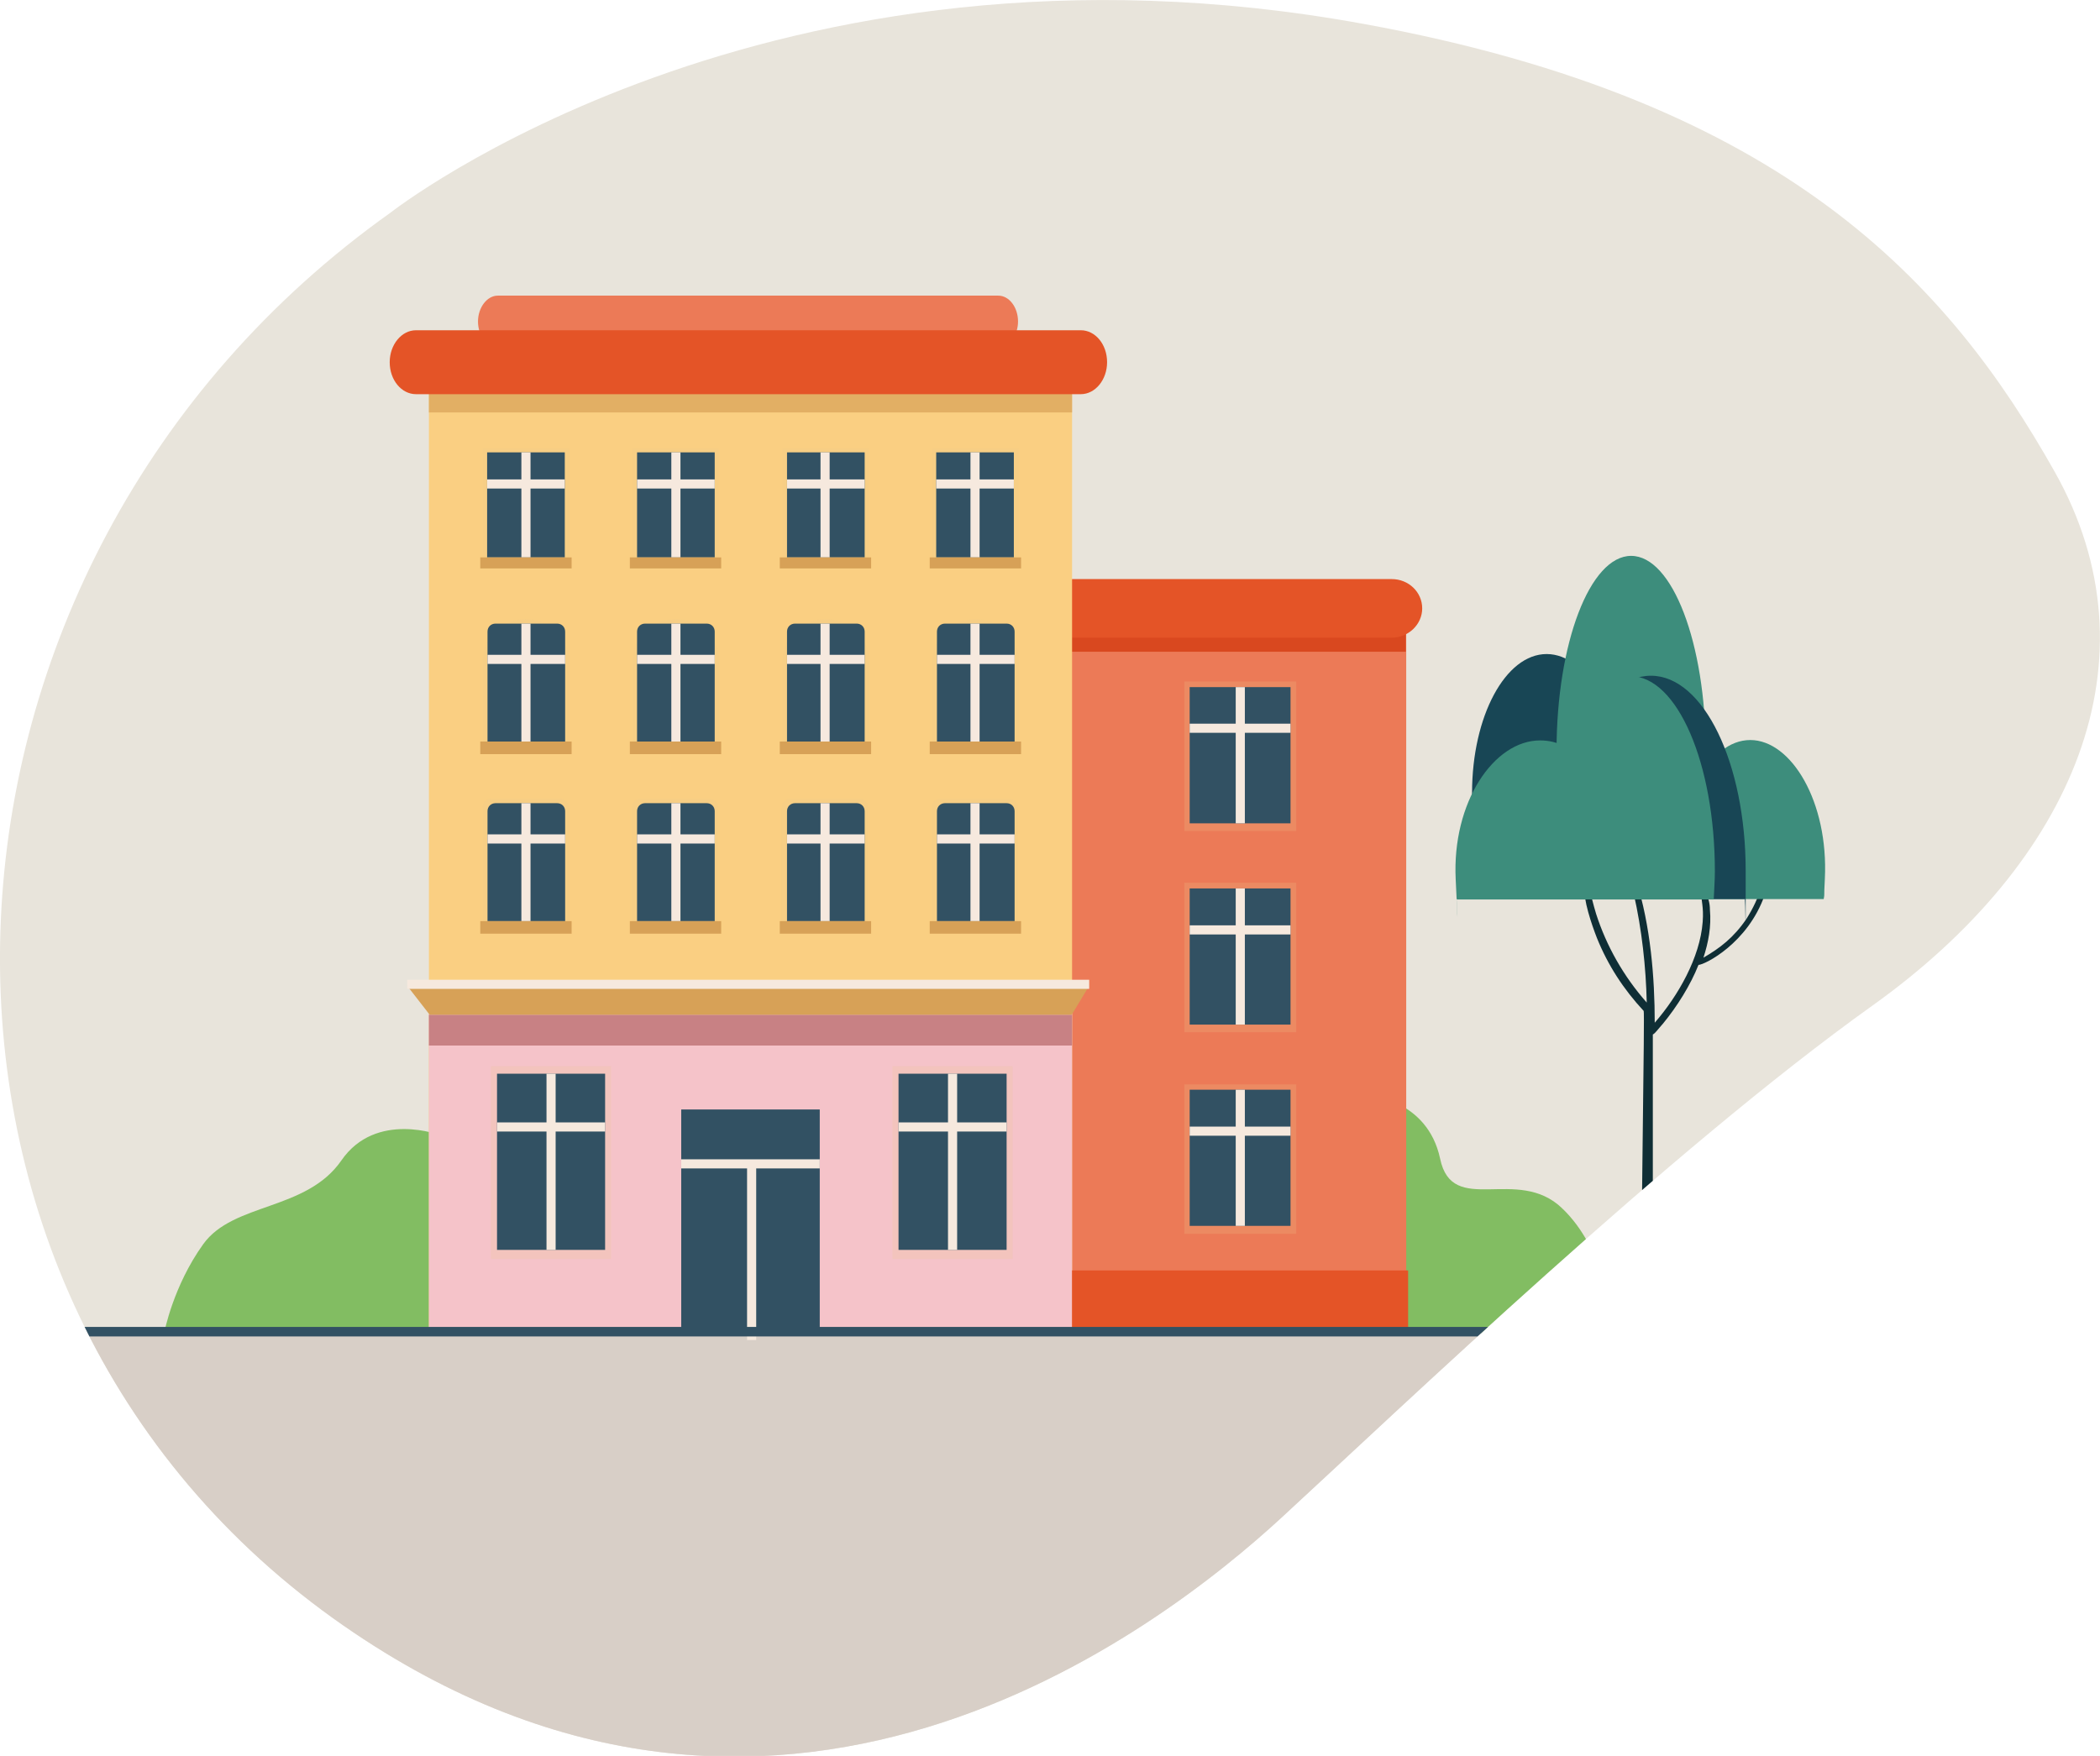 <?xml version="1.0" encoding="UTF-8"?>
<svg xmlns="http://www.w3.org/2000/svg" xmlns:xlink="http://www.w3.org/1999/xlink" version="1.1" viewBox="0 0 551.8 461.5">
  <!-- Generator: Adobe Illustrator 29.0.0, SVG Export Plug-In . SVG Version: 2.1.0 Build 186)  -->
  <defs>
    <style>
      .st0, .st1, .st2 {
        fill: none;
      }

      .st3 {
        fill: #facf82;
      }

      .st4, .st5 {
        fill: #d7a157;
      }

      .st1 {
        stroke: #f6e9de;
        stroke-width: 2.4px;
      }

      .st1, .st2 {
        stroke-miterlimit: 10;
      }

      .st6 {
        fill: #c88184;
      }

      .st7, .st5, .st8 {
        isolation: isolate;
      }

      .st9 {
        fill: #d9481f;
      }

      .st10 {
        fill: #d8cfc7;
      }

      .st11 {
        clip-path: url(#clippath-17);
      }

      .st12 {
        clip-path: url(#clippath-11);
      }

      .st13 {
        clip-path: url(#clippath-16);
      }

      .st14 {
        clip-path: url(#clippath-10);
      }

      .st15 {
        clip-path: url(#clippath-15);
      }

      .st16 {
        clip-path: url(#clippath-13);
      }

      .st17 {
        clip-path: url(#clippath-14);
      }

      .st18 {
        clip-path: url(#clippath-12);
      }

      .st19 {
        fill: #e8e4db;
      }

      .st20 {
        clip-path: url(#clippath-1);
      }

      .st21 {
        clip-path: url(#clippath-3);
      }

      .st22 {
        clip-path: url(#clippath-4);
      }

      .st23 {
        clip-path: url(#clippath-2);
      }

      .st24 {
        clip-path: url(#clippath-7);
      }

      .st25 {
        clip-path: url(#clippath-6);
      }

      .st26 {
        clip-path: url(#clippath-9);
      }

      .st27 {
        clip-path: url(#clippath-8);
      }

      .st28 {
        clip-path: url(#clippath-5);
      }

      .st29 {
        fill: #325163;
      }

      .st30 {
        fill: #3d8d7c;
      }

      .st5 {
        opacity: .7;
      }

      .st31 {
        fill: #82bd62;
      }

      .st2 {
        stroke: #325163;
        stroke-width: 2.5px;
      }

      .st32 {
        fill: #0f2e35;
      }

      .st33 {
        fill: #f5c3c9;
      }

      .st34 {
        fill: #184655;
      }

      .st35 {
        fill: #ec7a57;
      }

      .st36 {
        fill: #e45427;
      }

      .st8 {
        fill: #ebc990;
        mix-blend-mode: multiply;
        opacity: .2;
      }

      .st37 {
        clip-path: url(#clippath);
      }
    </style>
    <clipPath id="clippath">
      <path class="st0" d="M102.6,55.9S201.9-22.3,358.4,6.3c110.9,20.2,153.8,68.5,181.5,117.7,27.7,49.2,5,102.5-47.9,140.3-52.9,37.8-123.8,105.6-155.3,134.6-31.5,29-133.7,109.1-249.2,26.4C-36,336.7-26.8,147.9,102.6,55.9Z"/>
    </clipPath>
    <clipPath id="clippath-1">
      <path class="st0" d="M130.1,211.1h16.3c1.2,0,2.1.9,2.1,2.1v28.9h-20.4v-28.9c0-1.2.9-2.1,2.1-2.1h-.1Z"/>
    </clipPath>
    <clipPath id="clippath-2">
      <path class="st0" d="M169.4,211.1h16.3c1.2,0,2.1.9,2.1,2.1v28.9h-20.4v-28.9c0-1.2.9-2.1,2.1-2.1h-.1Z"/>
    </clipPath>
    <clipPath id="clippath-3">
      <path class="st0" d="M208.8,211.1h16.3c1.2,0,2.1.9,2.1,2.1v28.9h-20.4v-28.9c0-1.2.9-2.1,2.1-2.1h-.1Z"/>
    </clipPath>
    <clipPath id="clippath-4">
      <path class="st0" d="M248.2,211.1h16.3c1.2,0,2.1.9,2.1,2.1v28.9h-20.4v-28.9c0-1.2.9-2.1,2.1-2.1h-.1Z"/>
    </clipPath>
    <clipPath id="clippath-5">
      <rect class="st0" x="128" y="118.9" width="20.4" height="27.6"/>
    </clipPath>
    <clipPath id="clippath-6">
      <rect class="st0" x="167.4" y="118.9" width="20.4" height="27.6"/>
    </clipPath>
    <clipPath id="clippath-7">
      <rect class="st0" x="206.8" y="118.9" width="20.4" height="27.6"/>
    </clipPath>
    <clipPath id="clippath-8">
      <rect class="st0" x="246" y="118.9" width="20.4" height="27.6"/>
    </clipPath>
    <clipPath id="clippath-9">
      <path class="st0" d="M130.1,163.9h16.3c1.2,0,2.1.9,2.1,2.1v28.9h-20.4v-28.9c0-1.2.9-2.1,2.1-2.1h-.1Z"/>
    </clipPath>
    <clipPath id="clippath-10">
      <path class="st0" d="M169.4,163.9h16.3c1.2,0,2.1.9,2.1,2.1v28.9h-20.4v-28.9c0-1.2.9-2.1,2.1-2.1h-.1Z"/>
    </clipPath>
    <clipPath id="clippath-11">
      <path class="st0" d="M208.8,163.9h16.3c1.2,0,2.1.9,2.1,2.1v28.9h-20.4v-28.9c0-1.2.9-2.1,2.1-2.1h-.1Z"/>
    </clipPath>
    <clipPath id="clippath-12">
      <path class="st0" d="M248.2,163.9h16.3c1.2,0,2.1.9,2.1,2.1v28.9h-20.4v-28.9c0-1.2.9-2.1,2.1-2.1h-.1Z"/>
    </clipPath>
    <clipPath id="clippath-13">
      <rect class="st0" x="130.6" y="282.2" width="28.4" height="46.3"/>
    </clipPath>
    <clipPath id="clippath-14">
      <rect class="st0" x="236.1" y="282.2" width="28.4" height="46.3"/>
    </clipPath>
    <clipPath id="clippath-15">
      <rect class="st0" x="312.6" y="180.6" width="26.5" height="35.8"/>
    </clipPath>
    <clipPath id="clippath-16">
      <rect class="st0" x="312.6" y="233.5" width="26.5" height="35.8"/>
    </clipPath>
    <clipPath id="clippath-17">
      <rect class="st0" x="312.6" y="286.4" width="26.5" height="35.8"/>
    </clipPath>
  </defs>
  <g class="st7">
    <g id="Calque_1">
      <g>
        <path class="st19" d="M102.6,55.9S201.9-22.3,358.4,6.3c110.9,20.2,153.8,68.5,181.5,117.7,27.7,49.2,5,102.5-47.9,140.3-52.9,37.8-123.8,105.6-155.3,134.6-31.5,29-133.7,109.1-249.2,26.4C-36,336.7-26.8,147.9,102.6,55.9Z"/>
        <g class="st37">
          <g>
            <path class="st31" d="M115.8,298.4s-17-6.6-26.1,6.6c-9.2,13.3-28.4,11-36.3,22s-10.2,23.1-10.2,23.1l72.7-.7v-51.1h0Z"/>
            <g>
              <path class="st32" d="M464.9,231.9c0-.5-.9-1.1-1.3-.5-.4.5-.4.1-.7,1.2-.8,3.2-2.3,6.2-4,8.9-3.4,5-7,7.7-11.3,10.2,1.3-4,2.1-8.2,1.7-12.6,0-1.6-.4-3.2-1.2-4.6-.3-.4-.9-.3-1.1,0,0,2.3.7,3.8.4,7.8-.7,9.4-6.5,19.5-12.6,26.5,0-11.9-1.1-25.5-4.9-37.5-.7-2-1.5-3.8-2.3-5.8-.1-.4-.8-.3-.7.1.1.7,2.3,8.9,2.4,9.4,2.1,9.2,3.2,19.2,3.4,28.5-6.1-6.9-10.6-14.9-13.3-23.3-.8-2.5-1.2-5-2.3-7.4-.1-.4-.7-.4-.8,0-.3,3.7,1.9,10.1,3.3,13.7,2.9,7.2,7,13.5,12.3,19.2.3.3-.7,55.8-.4,56.5.5,1.2,2.8,2,2.8,0v-50.3c.7-.4,1.1-1.1,2.7-2.9,3.7-4.5,7.2-10.1,9.3-15.4,1.6,0,13-5.7,17.4-18.4,0-.4.7-2.1.8-2.5v-.9.3Z"/>
              <path class="st34" d="M425.7,213.7c.1-1.7.3-3.4.3-5.3,0-20.2-8.8-36.5-19.6-36.5s-19.6,16.3-19.6,36.5,0,3.6.3,5.3h39-.3Z"/>
              <path class="st30" d="M447.9,204.8c.1-2.4.3-4.9.3-7.4,0-28.4-8.8-51.3-19.6-51.3s-19.6,22.9-19.6,51.3,0,5,.3,7.4h39-.3Z"/>
              <path class="st30" d="M440.6,236.3c-.1-1.7-.3-3.4-.3-5.3,0-20.2,8.8-36.5,19.6-36.5s20.6,16.3,19.6,36.5c-.3,5.3,0,3.6-.3,5.3h-39,.3Z"/>
              <path class="st34" d="M409.2,236.3c-.1-2.4-.3-4.9-.3-7.4,0-28.4,11.1-51.3,24.9-51.3s24.9,22.9,24.9,51.3,0,5-.3,7.4h-49.5.1Z"/>
              <path class="st30" d="M428.3,177.5c-6.9,0-13,7.3-17.1,18.7-2.1-1.1-4.2-1.6-6.5-1.6-12.2,0-23.2,16.3-22.2,36.5s0,2.7.3,5.3h67.5c.1-2.4.3-4.9.3-7.4,0-28.4-9.9-51.3-22.2-51.3h-.1Z"/>
            </g>
            <path class="st31" d="M410.5,317.6c-11.8-11.4-28.9,2.4-32.1-13.1-3.3-15.5-18.8-16.7-18.8-16.7l-15.8,62.7h71c1.6,0,8.4-.3,9-2.4,0-.1-3.2-13.1-3.1-13.3-1.5-4.9-4.6-11.8-10.1-17.1h-.1Z"/>
            <g>
              <rect class="st10" x="-8.9" y="350" width="448.4" height="160.3"/>
              <g>
                <rect class="st35" x="140.2" y="162.7" width="229.3" height="187.3"/>
                <rect class="st9" x="124" y="163.9" width="245.4" height="7.4"/>
                <path class="st36" d="M365.5,167.6h-184.1l6-15.4h178.3c4.4,0,8,3.4,8,7.7h0c0,4.2-3.6,7.7-8,7.7h-.1Z"/>
                <rect class="st3" x="112.7" y="101.1" width="169" height="248.8"/>
                <rect class="st5" x="112.7" y="101.1" width="169" height="7.3"/>
                <rect class="st33" x="112.7" y="265.5" width="169" height="84.5"/>
                <rect class="st6" x="112.7" y="266.7" width="169" height="8.1"/>
                <polygon class="st4" points="281.6 266.7 112.9 266.7 107 259.1 286.2 259.1 281.6 266.7"/>
                <polygon class="st29" points="215.4 350 179 350 179 291.6 179 291.6 215.4 291.6 215.4 350"/>
                <g>
                  <g>
                    <path class="st8" d="M129.2,209.9h18c1.3,0,2.3,1.1,2.3,2.3v31.7h-22.7v-31.7c0-1.3,1.1-2.3,2.3-2.3h.1Z"/>
                    <g>
                      <path class="st29" d="M130.1,211.1h16.3c1.2,0,2.1.9,2.1,2.1v28.9h-20.4v-28.9c0-1.2.9-2.1,2.1-2.1h-.1Z"/>
                      <g class="st20">
                        <g>
                          <line class="st1" x1="138.2" y1="206.2" x2="138.2" y2="245.7"/>
                          <line class="st1" x1="117.8" y1="220.5" x2="158.6" y2="220.5"/>
                        </g>
                      </g>
                    </g>
                    <rect class="st4" x="126.2" y="242.1" width="24" height="3.3"/>
                  </g>
                  <g>
                    <path class="st8" d="M168.4,209.9h18c1.3,0,2.3,1.1,2.3,2.3v31.7h-22.7v-31.7c0-1.3,1.1-2.3,2.3-2.3h.1Z"/>
                    <g>
                      <path class="st29" d="M169.4,211.1h16.3c1.2,0,2.1.9,2.1,2.1v28.9h-20.4v-28.9c0-1.2.9-2.1,2.1-2.1h-.1Z"/>
                      <g class="st23">
                        <g>
                          <line class="st1" x1="177.6" y1="206.2" x2="177.6" y2="245.7"/>
                          <line class="st1" x1="157.2" y1="220.5" x2="197.9" y2="220.5"/>
                        </g>
                      </g>
                    </g>
                    <rect class="st4" x="165.5" y="242.1" width="24" height="3.3"/>
                  </g>
                  <g>
                    <path class="st8" d="M207.8,209.9h18c1.3,0,2.3,1.1,2.3,2.3v31.7h-22.7v-31.7c0-1.3,1.1-2.3,2.3-2.3h.1Z"/>
                    <g>
                      <path class="st29" d="M208.8,211.1h16.3c1.2,0,2.1.9,2.1,2.1v28.9h-20.4v-28.9c0-1.2.9-2.1,2.1-2.1h-.1Z"/>
                      <g class="st21">
                        <g>
                          <line class="st1" x1="216.8" y1="206.2" x2="216.8" y2="245.7"/>
                          <line class="st1" x1="196.6" y1="220.5" x2="237.3" y2="220.5"/>
                        </g>
                      </g>
                    </g>
                    <rect class="st4" x="204.9" y="242.1" width="24" height="3.3"/>
                  </g>
                  <g>
                    <path class="st8" d="M247.2,209.9h18c1.3,0,2.3,1.1,2.3,2.3v31.7h-22.7v-31.7c0-1.3,1.1-2.3,2.3-2.3h.1Z"/>
                    <g>
                      <path class="st29" d="M248.2,211.1h16.3c1.2,0,2.1.9,2.1,2.1v28.9h-20.4v-28.9c0-1.2.9-2.1,2.1-2.1h-.1Z"/>
                      <g class="st22">
                        <g>
                          <line class="st1" x1="256.2" y1="206.2" x2="256.2" y2="245.7"/>
                          <line class="st1" x1="235.8" y1="220.5" x2="276.7" y2="220.5"/>
                        </g>
                      </g>
                    </g>
                    <rect class="st4" x="244.3" y="242.1" width="24" height="3.3"/>
                  </g>
                </g>
                <g>
                  <g>
                    <rect class="st8" x="126.8" y="117.8" width="22.7" height="30.2"/>
                    <g>
                      <rect class="st29" x="128" y="118.9" width="20.4" height="27.6"/>
                      <g class="st28">
                        <g>
                          <line class="st1" x1="138.2" y1="114.5" x2="138.2" y2="149.7"/>
                          <line class="st1" x1="117.8" y1="127.2" x2="158.6" y2="127.2"/>
                        </g>
                      </g>
                    </g>
                    <rect class="st4" x="126.2" y="146.5" width="24" height="2.9"/>
                  </g>
                  <g>
                    <rect class="st8" x="166.2" y="117.8" width="22.7" height="30.2"/>
                    <g>
                      <rect class="st29" x="167.4" y="118.9" width="20.4" height="27.6"/>
                      <g class="st25">
                        <g>
                          <line class="st1" x1="177.6" y1="114.5" x2="177.6" y2="149.7"/>
                          <line class="st1" x1="157.2" y1="127.2" x2="197.9" y2="127.2"/>
                        </g>
                      </g>
                    </g>
                    <rect class="st4" x="165.5" y="146.5" width="24" height="2.9"/>
                  </g>
                  <g>
                    <rect class="st8" x="205.6" y="117.8" width="22.7" height="30.2"/>
                    <g>
                      <rect class="st29" x="206.8" y="118.9" width="20.4" height="27.6"/>
                      <g class="st24">
                        <g>
                          <line class="st1" x1="216.8" y1="114.5" x2="216.8" y2="149.7"/>
                          <line class="st1" x1="196.6" y1="127.2" x2="237.3" y2="127.2"/>
                        </g>
                      </g>
                    </g>
                    <rect class="st4" x="204.9" y="146.5" width="24" height="2.9"/>
                  </g>
                  <g>
                    <rect class="st8" x="245" y="117.8" width="22.7" height="30.2"/>
                    <g>
                      <rect class="st29" x="246" y="118.9" width="20.4" height="27.6"/>
                      <g class="st27">
                        <g>
                          <line class="st1" x1="256.2" y1="114.5" x2="256.2" y2="149.7"/>
                          <line class="st1" x1="235.8" y1="127.2" x2="276.7" y2="127.2"/>
                        </g>
                      </g>
                    </g>
                    <rect class="st4" x="244.3" y="146.5" width="24" height="2.9"/>
                  </g>
                </g>
                <g>
                  <g>
                    <path class="st8" d="M149.5,196.6h-22.7v-22.9c0-6.1,5-11,11.4-11h0c6.2,0,11.4,4.9,11.4,11v22.9h-.1Z"/>
                    <g>
                      <path class="st29" d="M130.1,163.9h16.3c1.2,0,2.1.9,2.1,2.1v28.9h-20.4v-28.9c0-1.2.9-2.1,2.1-2.1h-.1Z"/>
                      <g class="st26">
                        <g>
                          <line class="st1" x1="138.2" y1="158.9" x2="138.2" y2="198.3"/>
                          <line class="st1" x1="117.8" y1="173.3" x2="158.6" y2="173.3"/>
                        </g>
                      </g>
                    </g>
                    <rect class="st4" x="126.2" y="194.9" width="24" height="3.3"/>
                  </g>
                  <g>
                    <path class="st8" d="M188.9,196.6h-22.7v-22.9c0-6.1,5-11,11.4-11h0c6.2,0,11.4,4.9,11.4,11v22.9h-.1Z"/>
                    <g>
                      <path class="st29" d="M169.4,163.9h16.3c1.2,0,2.1.9,2.1,2.1v28.9h-20.4v-28.9c0-1.2.9-2.1,2.1-2.1h-.1Z"/>
                      <g class="st14">
                        <g>
                          <line class="st1" x1="177.6" y1="158.9" x2="177.6" y2="198.3"/>
                          <line class="st1" x1="157.2" y1="173.3" x2="197.9" y2="173.3"/>
                        </g>
                      </g>
                    </g>
                    <rect class="st4" x="165.5" y="194.9" width="24" height="3.3"/>
                  </g>
                  <g>
                    <path class="st8" d="M228.3,196.6h-22.7v-22.9c0-6.1,5-11,11.4-11h0c6.2,0,11.4,4.9,11.4,11v22.9h-.1Z"/>
                    <g>
                      <path class="st29" d="M208.8,163.9h16.3c1.2,0,2.1.9,2.1,2.1v28.9h-20.4v-28.9c0-1.2.9-2.1,2.1-2.1h-.1Z"/>
                      <g class="st12">
                        <g>
                          <line class="st1" x1="216.8" y1="158.9" x2="216.8" y2="198.3"/>
                          <line class="st1" x1="196.6" y1="173.3" x2="237.3" y2="173.3"/>
                        </g>
                      </g>
                    </g>
                    <rect class="st4" x="204.9" y="194.9" width="24" height="3.3"/>
                  </g>
                  <g>
                    <path class="st8" d="M267.7,196.6h-22.7v-22.9c0-6.1,5-11,11.4-11h0c6.2,0,11.4,4.9,11.4,11v22.9h-.1Z"/>
                    <g>
                      <path class="st29" d="M248.2,163.9h16.3c1.2,0,2.1.9,2.1,2.1v28.9h-20.4v-28.9c0-1.2.9-2.1,2.1-2.1h-.1Z"/>
                      <g class="st18">
                        <g>
                          <line class="st1" x1="256.2" y1="158.9" x2="256.2" y2="198.3"/>
                          <line class="st1" x1="235.8" y1="173.3" x2="276.7" y2="173.3"/>
                        </g>
                      </g>
                    </g>
                    <rect class="st4" x="244.3" y="194.9" width="24" height="3.3"/>
                  </g>
                </g>
                <path class="st35" d="M262.3,91.3h-131.5c-2.9,0-5.2-3.1-5.2-6.8h0c0-3.7,2.4-6.8,5.2-6.8h131.5c2.9,0,5.2,3.1,5.2,6.8h0c0,3.7-2.4,6.8-5.2,6.8Z"/>
                <path class="st36" d="M284,103.6H109.3c-3.8,0-6.9-3.7-6.9-8.4h0c0-4.6,3.1-8.4,6.9-8.4h174.7c3.8,0,6.9,3.7,6.9,8.4h0c0,4.6-3.1,8.4-6.9,8.4Z"/>
                <line class="st1" x1="107" y1="258.7" x2="286.2" y2="258.7"/>
                <rect class="st36" x="281.7" y="333.9" width="88.3" height="16.4"/>
                <line class="st1" x1="197.5" y1="352.2" x2="197.5" y2="305.9"/>
                <g>
                  <rect class="st8" x="129" y="280.2" width="31.6" height="50.7"/>
                  <g>
                    <rect class="st29" x="130.6" y="282.2" width="28.4" height="46.3"/>
                    <g class="st16">
                      <g>
                        <line class="st1" x1="144.8" y1="274.8" x2="144.8" y2="333.8"/>
                        <line class="st1" x1="116.4" y1="296.2" x2="173.2" y2="296.2"/>
                      </g>
                    </g>
                  </g>
                </g>
                <g>
                  <rect class="st8" x="234.5" y="280.2" width="31.6" height="50.7"/>
                  <g>
                    <rect class="st29" x="236.1" y="282.2" width="28.4" height="46.3"/>
                    <g class="st17">
                      <g>
                        <line class="st1" x1="250.3" y1="274.8" x2="250.3" y2="333.8"/>
                        <line class="st1" x1="221.9" y1="296.2" x2="278.7" y2="296.2"/>
                      </g>
                    </g>
                  </g>
                </g>
                <g>
                  <rect class="st8" x="311.2" y="179.1" width="29.4" height="39.3"/>
                  <g>
                    <rect class="st29" x="312.6" y="180.6" width="26.5" height="35.8"/>
                    <g class="st15">
                      <g>
                        <line class="st1" x1="325.9" y1="174.9" x2="325.9" y2="220.5"/>
                        <line class="st1" x1="299.4" y1="191.4" x2="352.4" y2="191.4"/>
                      </g>
                    </g>
                  </g>
                </g>
                <g>
                  <rect class="st8" x="311.2" y="232" width="29.4" height="39.3"/>
                  <g>
                    <rect class="st29" x="312.6" y="233.5" width="26.5" height="35.8"/>
                    <g class="st13">
                      <g>
                        <line class="st1" x1="325.9" y1="227.8" x2="325.9" y2="273.4"/>
                        <line class="st1" x1="299.4" y1="244.4" x2="352.4" y2="244.4"/>
                      </g>
                    </g>
                  </g>
                </g>
                <g>
                  <rect class="st8" x="311.2" y="285" width="29.4" height="39.3"/>
                  <g>
                    <rect class="st29" x="312.6" y="286.4" width="26.5" height="35.8"/>
                    <g class="st11">
                      <g>
                        <line class="st1" x1="325.9" y1="280.7" x2="325.9" y2="326.4"/>
                        <line class="st1" x1="299.4" y1="297.3" x2="352.4" y2="297.3"/>
                      </g>
                    </g>
                  </g>
                </g>
                <line class="st1" x1="179" y1="305.9" x2="215.4" y2="305.9"/>
                <line class="st2" x1="-51" y1="350" x2="533.2" y2="350"/>
              </g>
            </g>
          </g>
        </g>
      </g>
    </g>
  </g>
</svg>